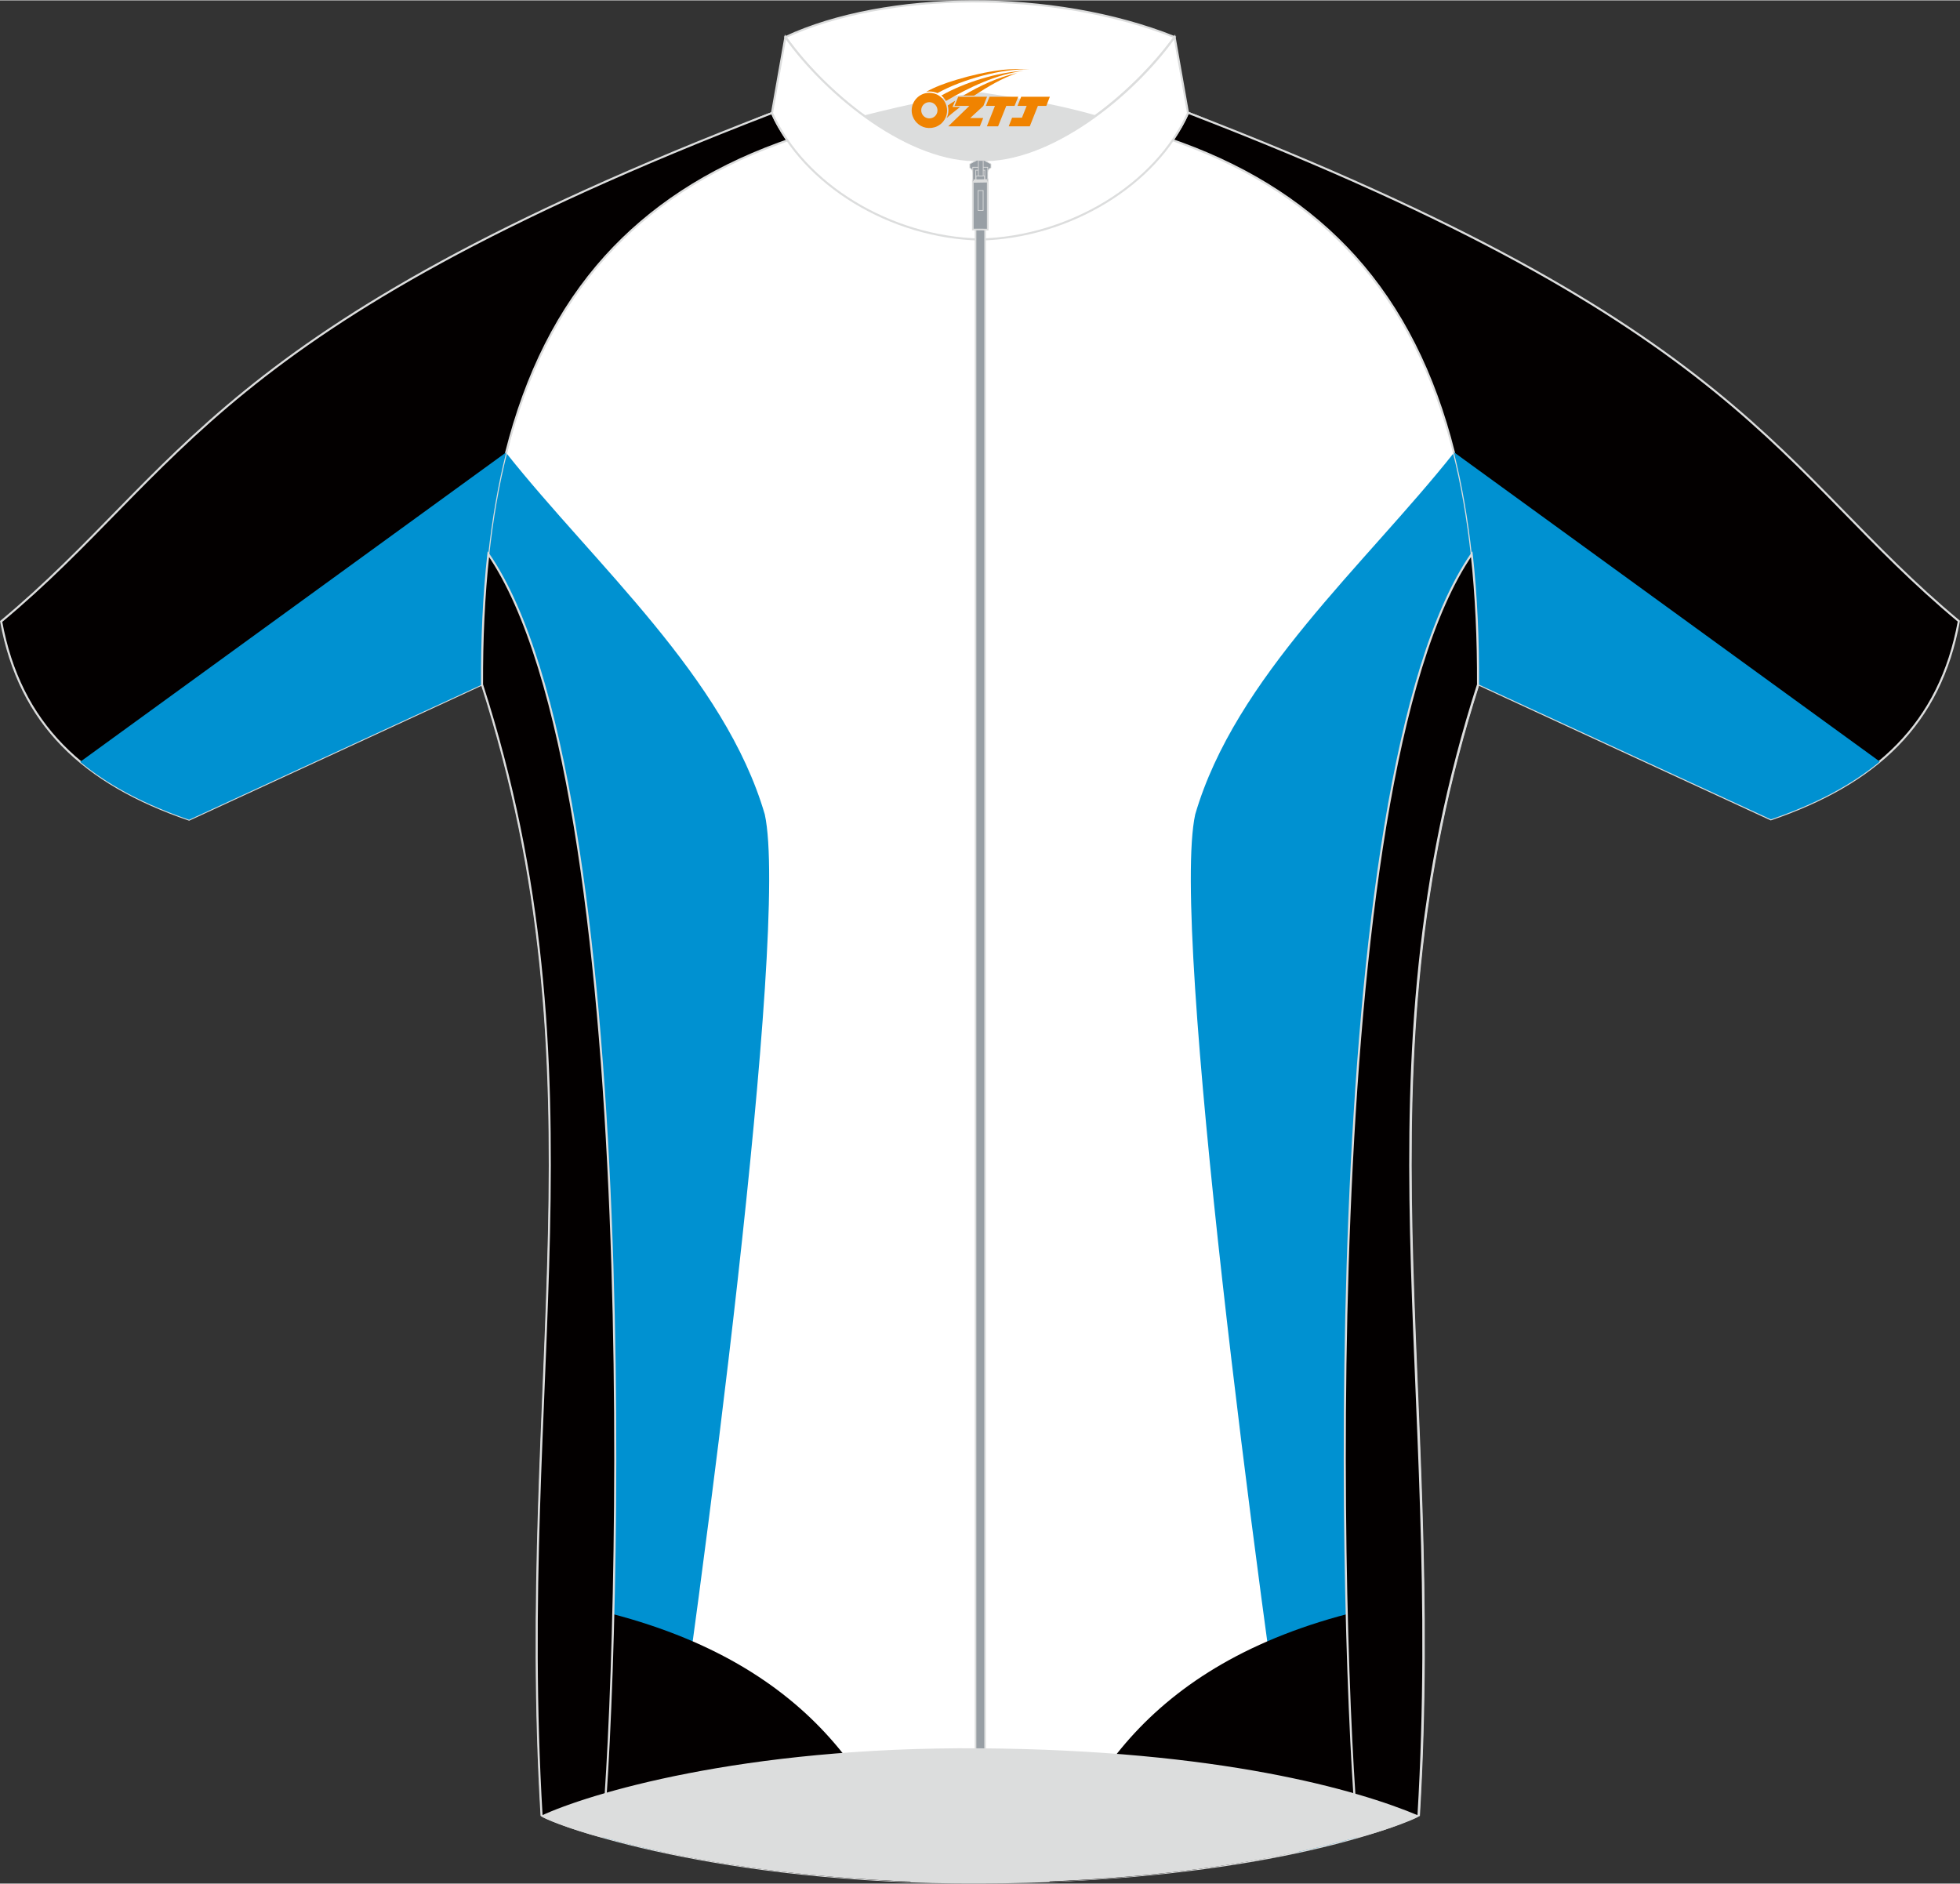 <?xml version="1.0" encoding="utf-8"?>
<!-- Generator: Adobe Illustrator 24.0.1, SVG Export Plug-In . SVG Version: 6.00 Build 0)  -->
<svg xmlns="http://www.w3.org/2000/svg" xmlns:xlink="http://www.w3.org/1999/xlink" version="1.1" id="_x37C_" x="0px" y="0px" width="340px" height="326.8px" viewBox="0 0 340.39 327.04" enable-background="new 0 0 340.39 327.04" xml:space="preserve">
<rect x="0" y="0" width="340.39" height="327.04" fill="#333333" stroke="none"/>
<path fill-rule="evenodd" clip-rule="evenodd" fill="#FFFFFF" stroke="#DCDDDD" stroke-width="0.359" stroke-miterlimit="22.926" d="  M170.26,21.8c12.33-0.15,24.47-0.68,36.13-2.25c40.02,14.8,50.65,60.26,50.37,99.2c-21.71,67.54-5.86,120.96-10.34,196.42  c-6.51,3.13-31.54,11.54-76.15,11.68c-45.63,0.21-73.91-10.07-76.15-11.68c-4.48-75.47,11.37-128.88-10.34-196.42  c-0.29-38.94,10.35-84.4,50.37-99.2C145.79,21.11,157.92,21.64,170.26,21.8z"/>
<g>
	<path fill-rule="evenodd" clip-rule="evenodd" fill="#0091D1" d="M115.1,321.54c6.79-44.86,22.05-160.36,17.72-180.17   c-6.96-23.83-29.47-43.33-44.92-62.79c0-0.06,0-0.12,0-0.17c-0.92,3.91-1.67,7.87-2.27,11.87c-0.31,2.33-0.58,4.42-0.75,5.69   c-0.01,0.09-0.02,0.17-0.03,0.26c27.18,39.69,22.72,191.85,19.75,222.73C107.53,319.79,111.04,320.67,115.1,321.54z"/>
	<path fill-rule="evenodd" clip-rule="evenodd" fill="#0091D1" d="M231.26,320.19c-1.98,0.49-3.97,0.95-5.96,1.39l-0.01,0   c-6.79-44.83-22.06-160.39-17.72-180.21c6.96-23.83,29.47-43.33,44.92-62.79c0-0.08,0-0.14,0-0.21c0.89,3.77,1.62,7.59,2.21,11.43   c0.39,2.87,0.72,5.44,0.88,6.67c-0.01-0.09-0.02-0.18-0.03-0.26c-27.19,39.68-22.73,191.88-19.76,222.75   C234.41,319.37,232.9,319.78,231.26,320.19z"/>
</g>
<path fill-rule="evenodd" clip-rule="evenodd" fill="#030000" stroke="#DCDDDD" stroke-width="0.359" stroke-miterlimit="10" d="  M134.07,19.56c0.69,1.7,1.74,3.31,2.68,4.75c-0.22,0.08-1.29,0.47-1.5,0.54c-12.45,4.55-22.38,11.11-30.1,19.64  c-8.17,9.07-13.8,20.35-17.24,34c-2.82,11.18-4.16,23.94-4.21,38.36c0,0.1,0,1.85,0,1.95l-50.86,23.47  c-18.41-6.31-29.38-16.61-32.64-34.41C31.78,81.57,37.07,56.92,134.07,19.56z"/>
<path fill-rule="evenodd" clip-rule="evenodd" fill="#0091D1" d="M87.91,78.49c-2.82,11.18-4.16,23.94-4.21,38.36v0.01v0.01v0.01  v0.01v0.02v0.02v0.02v0.02l0,0v0.03l0,0v0.02v0.03v0.03v0.03l0,0v0.03v0.03l0,0v0.03v0.04l0,0v0.04l0,0v0.04v0.04v0.04v0.04v0.04  l0,0v0.04l0,0v0.04l0,0v0.04l0,0v0.04l0,0v0.04l0,0v0.04l0,0v0.04v0.04l0,0v0.04l0,0v0.04v0.04l0,0v0.04l0,0V118l0,0v0.04l0,0v0.04  v0.04l0,0v0.04l0,0v0.04l0,0v0.04l0,0v0.04l0,0v0.04l0,0v0.04l0,0v0.04v0.04l0,0v0.04l0,0v0.03v0.03l0,0v0.03v0.03l0,0v0.03l0,0  v0.03l0,0v0.03v0.02v0.02v0.02v0.02v0.02v0.01v0.01v0.01v0.01l-50.86,23.47c-0.29-0.1-0.57-0.2-0.85-0.3h-0.01  c-0.28-0.1-0.57-0.2-0.84-0.31l0,0c-6.82-2.5-12.57-5.58-17.22-9.45L87.91,78.49z"/>
<path fill-rule="evenodd" clip-rule="evenodd" fill="#030000" stroke="#DCDDDD" stroke-width="0.359" stroke-miterlimit="10" d="  M206.32,19.51c-0.69,1.7-1.73,3.31-2.68,4.75c0.22,0.08,1.29,0.47,1.5,0.54c12.45,4.55,22.38,11.11,30.1,19.64  c8.17,9.07,13.8,20.35,17.24,34c2.82,11.18,4.16,23.94,4.2,38.36c0,0.1,0,1.85,0,1.95l50.86,23.47  c18.42-6.31,29.39-16.61,32.65-34.41C308.62,81.53,303.32,56.88,206.32,19.51z"/>
<path fill-rule="evenodd" clip-rule="evenodd" fill="#0091D1" d="M326.46,132.19l-73.97-53.73c2.82,11.18,4.16,23.93,4.2,38.35  c0,0.1,0,1.85,0,1.95l50.86,23.47C315.11,139.64,321.42,136.37,326.46,132.19z"/>
<path fill-rule="evenodd" clip-rule="evenodd" fill="#030000" d="M158.15,326.74c-40.56-1.72-60.85-10.17-64.12-11.52  c-0.75-12.58-0.93-25.12-0.79-37.68C135.71,284.02,150.96,305.48,158.15,326.74z"/>
<path fill-rule="evenodd" clip-rule="evenodd" fill="#030000" stroke="#DCDDDD" stroke-width="0.359" stroke-miterlimit="22.926" d="  M104.61,318.89c-3-0.77-5.56-1.63-7.4-2.32c-1.85-0.69-2.99-1.22-3.16-1.37c-4.48-75.47,11.37-128.84-10.34-196.39  c-0.03-7.76,0.3-15.34,1.1-22.65C112.03,135.78,107.58,288.03,104.61,318.89z"/>
<path fill-rule="evenodd" clip-rule="evenodd" fill="#030000" d="M182.24,326.74c40.56-1.72,60.85-10.17,64.12-11.52  c0.75-12.58,0.93-25.12,0.79-37.68C204.68,284.02,189.43,305.48,182.24,326.74z"/>
<path fill-rule="evenodd" clip-rule="evenodd" fill="#030000" stroke="#DCDDDD" stroke-width="0.359" stroke-miterlimit="22.926" d="  M235.79,318.89c3-0.77,5.56-1.63,7.4-2.32c1.85-0.69,2.99-1.22,3.16-1.37c4.48-75.47-11.37-128.84,10.34-196.39  c0.03-7.76-0.3-15.34-1.1-22.65C228.36,135.78,232.82,288.03,235.79,318.89z"/>
<path fill-rule="evenodd" clip-rule="evenodd" fill="#FFFFFF" stroke="#DCDDDD" stroke-width="0.359" stroke-miterlimit="22.926" d="  M136.4,6.38c17.43-8.1,46.49-8.43,67.59,0c-7.32,10.08-21.54,21.74-33.8,21.36C158.15,28.07,144.06,17.06,136.4,6.38z"/>
<path fill-rule="evenodd" clip-rule="evenodd" fill="#FFFFFF" stroke="#DCDDDD" stroke-width="0.359" stroke-miterlimit="22.926" d="  M203.99,6.38c-7.42,10.38-21.78,21.78-33.8,21.36v13.79c15.57-0.37,30.59-9.53,36.13-21.97L203.99,6.38z"/>
<path fill-rule="evenodd" clip-rule="evenodd" fill="#FFFFFF" stroke="#DCDDDD" stroke-width="0.359" stroke-miterlimit="22.926" d="  M136.4,6.38c7.42,10.38,21.78,21.78,33.8,21.36v13.79c-15.57-0.37-30.59-9.53-36.13-21.97L136.4,6.38z"/>
<path fill-rule="evenodd" clip-rule="evenodd" fill="#DCDDDD" d="M149.96,20c7.98-2.02,14.45-3.36,20.46-4.02  c5.17,0.81,12.52,1.85,19.92,4c-6.68,4.99-12.99,7.89-20.15,7.77C161.13,27.82,154.31,23.15,149.96,20z"/>

<rect x="169.42" y="28.21" fill="#989FA5" stroke="#DCDDDD" stroke-width="0.283" stroke-miterlimit="22.926" width="1.66" height="275.99"/>
<g>
	<g>
		<path fill="#DCDDDD" d="M169.52,29.88c0.31,0,0.62,0,0.93,0.01L169.52,29.88z M169.52,29.88L169.52,29.88L169.52,29.88z"/>
		<path fill="none" stroke="#DCDDDD" stroke-width="0.283" stroke-miterlimit="22.926" d="M169.52,29.88c0.31,0,0.62,0,0.93,0.01     M169.52,29.88L169.52,29.88L169.52,29.88z"/>
	</g>
	<g>
		<path fill="#DCDDDD" d="M169.63,28.67c0.31,0,0.62,0,0.93,0.01L169.63,28.67z M169.63,28.67L169.63,28.67L169.63,28.67z"/>
		<path fill="none" stroke="#DCDDDD" stroke-width="0.283" stroke-miterlimit="22.926" d="M169.63,28.67c0.31,0,0.62,0,0.93,0.01     M169.63,28.67L169.63,28.67L169.63,28.67z"/>
	</g>
	<g>
		<path fill="#DCDDDD" d="M170.78,29.22c-0.36,0-0.72-0.01-1.09-0.01L170.78,29.22z M170.78,29.22L170.78,29.22L170.78,29.22z"/>
		<path fill="none" stroke="#DCDDDD" stroke-width="0.283" stroke-miterlimit="22.926" d="M170.78,29.22    c-0.36,0-0.72-0.01-1.09-0.01 M170.78,29.22L170.78,29.22L170.78,29.22z"/>
	</g>
	<g>
		<path fill="#DCDDDD" d="M170.89,28.01c-0.36,0-0.72-0.01-1.09-0.01L170.89,28.01z M170.89,28.01L170.89,28.01L170.89,28.01z"/>
		<path fill="none" stroke="#DCDDDD" stroke-width="0.283" stroke-miterlimit="22.926" d="M170.89,28.01    c-0.36,0-0.72-0.01-1.09-0.01 M170.89,28.01L170.89,28.01L170.89,28.01z"/>
	</g>
	<g>
		<path fill="none" stroke="#DCDDDD" stroke-width="0.283" stroke-miterlimit="22.926" d="M169.07,29.75c0.47,0,0.94,0,1.41,0     M169.07,29.75L169.07,29.75L169.07,29.75z"/>
	</g>
	<g>
		<path fill="none" stroke="#DCDDDD" stroke-width="0.283" stroke-miterlimit="22.926" d="M169.18,28.6c0.47,0,0.94,0,1.41,0     M169.18,28.6L169.18,28.6L169.18,28.6z"/>
	</g>
	<g>
		<path fill="none" stroke="#DCDDDD" stroke-width="0.283" stroke-miterlimit="22.926" d="M170.84,29.04c-0.49,0-0.96,0-1.45,0     M170.84,29.04L170.84,29.04L170.84,29.04z"/>
	</g>
	<path fill="#DCDDDD" stroke="#DCDDDD" stroke-width="0.122" stroke-miterlimit="22.926" d="M171.51,28.3   c-0.77-0.04-1.62-0.02-2.4-0.06c-0.11,0.1-0.15,0.15-0.26,0.25c0.75,0.02,1.5,0.02,2.26,0.02   C171.26,28.44,171.38,28.37,171.51,28.3z"/>
	<path fill="#989FA5" stroke="#DCDDDD" stroke-width="0.122" stroke-miterlimit="22.926" d="M169.01,30.48c0.84,0,1.65,0,2.49,0   c-0.07-0.73,0.13-1.2,0.6-1.41c0-0.23,0-0.44,0-0.66c-0.41-0.22-0.83-0.43-1.23-0.66c-0.4,0-0.8,0-1.21,0   c-0.42,0.22-0.84,0.43-1.24,0.66c0,0.22,0,0.43,0,0.66C168.85,29.31,169.05,29.79,169.01,30.48z"/>
	<g>
		<path fill="#DCDDDD" d="M169.66,34.96c0.31,0,0.62,0.01,0.93,0.01L169.66,34.96z M169.66,34.96L169.66,34.96L169.66,34.96z"/>
		<path fill="none" stroke="#DCDDDD" stroke-width="0.283" stroke-miterlimit="22.926" d="M169.66,34.96    c0.31,0,0.62,0.01,0.93,0.01 M169.66,34.96L169.66,34.96L169.66,34.96z"/>
	</g>
	<g>
		<path fill="#DCDDDD" d="M169.66,33.31c0.31,0,0.62,0.01,0.93,0.01L169.66,33.31z M169.66,33.31L169.66,33.31L169.66,33.31z"/>
		<path fill="none" stroke="#DCDDDD" stroke-width="0.283" stroke-miterlimit="22.926" d="M169.66,33.31    c0.31,0,0.62,0.01,0.93,0.01 M169.66,33.31L169.66,33.31L169.66,33.31z"/>
	</g>
	<g>
		<path fill="#DCDDDD" d="M169.74,31.7c0.31,0,0.62,0.01,0.93,0.01L169.74,31.7z M169.74,31.7L169.74,31.7L169.74,31.7z"/>
		<path fill="none" stroke="#DCDDDD" stroke-width="0.283" stroke-miterlimit="22.926" d="M169.74,31.7    c0.31,0,0.62,0.01,0.93,0.01 M169.74,31.7L169.74,31.7L169.74,31.7z"/>
	</g>
	<g>
		<path fill="#DCDDDD" d="M170.93,35.8c-0.36,0-0.72-0.01-1.09-0.01L170.93,35.8z M170.93,35.8L170.93,35.8L170.93,35.8z"/>
		<path fill="none" stroke="#DCDDDD" stroke-width="0.283" stroke-miterlimit="22.926" d="M170.93,35.8    c-0.36,0-0.72-0.01-1.09-0.01 M170.93,35.8L170.93,35.8L170.93,35.8z"/>
	</g>
	<g>
		<path fill="#DCDDDD" d="M170.93,34.16c-0.36,0-0.72-0.01-1.09-0.01L170.93,34.16z M170.93,34.16L170.93,34.16L170.93,34.16z"/>
		<path fill="none" stroke="#DCDDDD" stroke-width="0.283" stroke-miterlimit="22.926" d="M170.93,34.16    c-0.36,0-0.72-0.01-1.09-0.01 M170.93,34.16L170.93,34.16L170.93,34.16z"/>
	</g>
	<g>
		<path fill="#DCDDDD" d="M170.93,32.52c-0.36,0-0.72-0.01-1.09-0.01L170.93,32.52z M170.93,32.52L170.93,32.52L170.93,32.52z"/>
		<path fill="none" stroke="#DCDDDD" stroke-width="0.283" stroke-miterlimit="22.926" d="M170.93,32.52    c-0.36,0-0.72-0.01-1.09-0.01 M170.93,32.52L170.93,32.52L170.93,32.52z"/>
	</g>
	<g>
		<path fill="none" stroke="#DCDDDD" stroke-width="0.283" stroke-miterlimit="22.926" d="M169.22,32.98c0.47,0,0.94,0,1.41,0     M169.22,32.98L169.22,32.98L169.22,32.98z"/>
	</g>
	<g>
		<path fill="none" stroke="#DCDDDD" stroke-width="0.283" stroke-miterlimit="22.926" d="M169.3,31.32c0.47,0,0.94,0,1.41,0     M169.3,31.32L169.3,31.32L169.3,31.32z"/>
	</g>
	<g>
		<path fill="none" stroke="#DCDDDD" stroke-width="0.283" stroke-miterlimit="22.926" d="M168.98,29.13c0.47,0,0.94,0,1.41,0     M168.98,29.13L168.98,29.13L168.98,29.13z"/>
	</g>
	<g>
		<path fill="none" stroke="#DCDDDD" stroke-width="0.283" stroke-miterlimit="22.926" d="M171.06,32.07c-0.49,0-0.96,0-1.45,0     M171.06,32.07L171.06,32.07L171.06,32.07z"/>
	</g>
	<path fill="#989FA5" stroke="#DCDDDD" stroke-width="0.283" stroke-miterlimit="22.926" d="M168.95,39.79c0-2.84,0-5.68,0-8.52   c0.73,0,1.46,0,2.19,0c0.13-0.05,0.27-0.11,0.4-0.16c0,2.78,0,5.9,0,8.7C168.37,39.77,172.01,39.81,168.95,39.79z"/>
	<g>
		<path fill="none" stroke="#DCDDDD" stroke-width="0.122" stroke-miterlimit="22.926" d="M171.54,31.22c0,2.78,0,5.58,0,8.36     M171.54,31.22L171.54,31.22L171.54,31.22z"/>
	</g>
	<path fill="#989FA5" stroke="#DCDDDD" stroke-width="0.122" stroke-miterlimit="22.926" d="M168.94,31.5c0-0.84,0-1.68,0-2.52   c0.87,0,1.73,0,2.6,0c0,0.81,0,1.63,0,2.43c-0.17,0-0.34,0-0.51,0c0-0.64,0-1.28,0-1.92c-0.52,0-1.05,0-1.57,0c0,0.66,0,1.3,0,1.96   C169.29,31.43,169.11,31.43,168.94,31.5z"/>
	
		<rect x="169.87" y="33.03" fill="#989FA5" stroke="#DCDDDD" stroke-width="0.122" stroke-miterlimit="22.926" width="0.87" height="3.45"/>
	
		<rect x="169.91" y="27.8" fill="#989FA5" stroke="#DCDDDD" stroke-width="0.122" stroke-miterlimit="22.926" width="0.84" height="2.69"/>
	
		<line fill="none" stroke="#DCDDDD" stroke-width="0.566" stroke-miterlimit="22.926" x1="169.07" y1="31.38" x2="171.42" y2="31.34"/>
</g>
<path fill-rule="evenodd" clip-rule="evenodd" fill="#DCDDDD" d="M170.2,303.55c41.63,0.3,65.54,7.21,76.15,11.68  c-8.01,3.76-34.25,11.61-76.15,11.68c-41.9,0.07-69.17-8.27-76.15-11.68C101.9,311.58,128.57,303.25,170.2,303.55z"/>
<g id="图层_x0020_1">
	<path fill="#F08300" d="M158.51,20.13c0.416,1.136,1.472,1.984,2.752,2.032c0.144,0,0.304,0,0.448-0.016h0.016   c0.016,0,0.064,0,0.128-0.016c0.032,0,0.048-0.016,0.08-0.016c0.064-0.016,0.144-0.032,0.224-0.048c0.016,0,0.016,0,0.032,0   c0.192-0.048,0.4-0.112,0.576-0.208c0.192-0.096,0.4-0.224,0.608-0.384c0.672-0.56,1.104-1.408,1.104-2.352   c0-0.224-0.032-0.448-0.08-0.672l0,0C164.35,18.25,164.3,18.08,164.22,17.9C163.75,16.81,162.67,16.05,161.4,16.05C159.71,16.05,158.33,17.42,158.33,19.12C158.33,19.47,158.39,19.81,158.51,20.13L158.51,20.13L158.51,20.13z M162.81,19.15L162.81,19.15C162.78,19.93,162.12,20.53,161.34,20.49C160.55,20.46,159.96,19.81,159.99,19.02c0.032-0.784,0.688-1.376,1.472-1.344   C162.23,17.71,162.84,18.38,162.81,19.15L162.81,19.15z"/>
	<polygon fill="#F08300" points="176.84,16.73 ,176.2,18.32 ,174.76,18.32 ,173.34,21.87 ,171.39,21.87 ,172.79,18.32 ,171.21,18.32    ,171.85,16.73"/>
	<path fill="#F08300" d="M178.81,12c-1.008-0.096-3.024-0.144-5.056,0.112c-2.416,0.304-5.152,0.912-7.616,1.664   C164.09,14.38,162.22,15.1,160.87,15.87C161.07,15.84,161.26,15.82,161.45,15.82c0.48,0,0.944,0.112,1.36,0.288   C166.91,13.79,174.11,11.74,178.81,12L178.81,12L178.81,12z"/>
	<path fill="#F08300" d="M164.28,17.47c4-2.368,8.88-4.672,13.488-5.248c-4.608,0.288-10.224,2-14.288,4.304   C163.8,16.78,164.07,17.1,164.28,17.47C164.28,17.47,164.28,17.47,164.28,17.47z"/>
	<polygon fill="#F08300" points="182.33,16.73 ,181.71,18.32 ,180.25,18.32 ,178.84,21.87 ,178.38,21.87 ,176.87,21.87 ,175.18,21.87    ,175.77,20.37 ,177.48,20.37 ,178.3,18.32 ,176.71,18.32 ,177.35,16.73"/>
	<polygon fill="#F08300" points="171.42,16.73 ,170.78,18.32 ,168.49,20.43 ,170.75,20.43 ,170.17,21.87 ,164.68,21.87 ,168.35,18.32    ,165.77,18.32 ,166.41,16.73"/>
	<path fill="#F08300" d="M176.7,12.59c-3.376,0.752-6.464,2.192-9.424,3.952h1.888C171.59,14.97,173.93,13.54,176.7,12.59z    M165.9,17.41C165.27,17.79,165.21,17.84,164.6,18.25c0.064,0.256,0.112,0.544,0.112,0.816c0,0.496-0.112,0.976-0.32,1.392   c0.176-0.16,0.32-0.304,0.432-0.4c0.272-0.24,0.768-0.64,1.6-1.296l0.32-0.256H165.42l0,0L165.9,17.41L165.9,17.41L165.9,17.41z"/>
</g>
</svg>